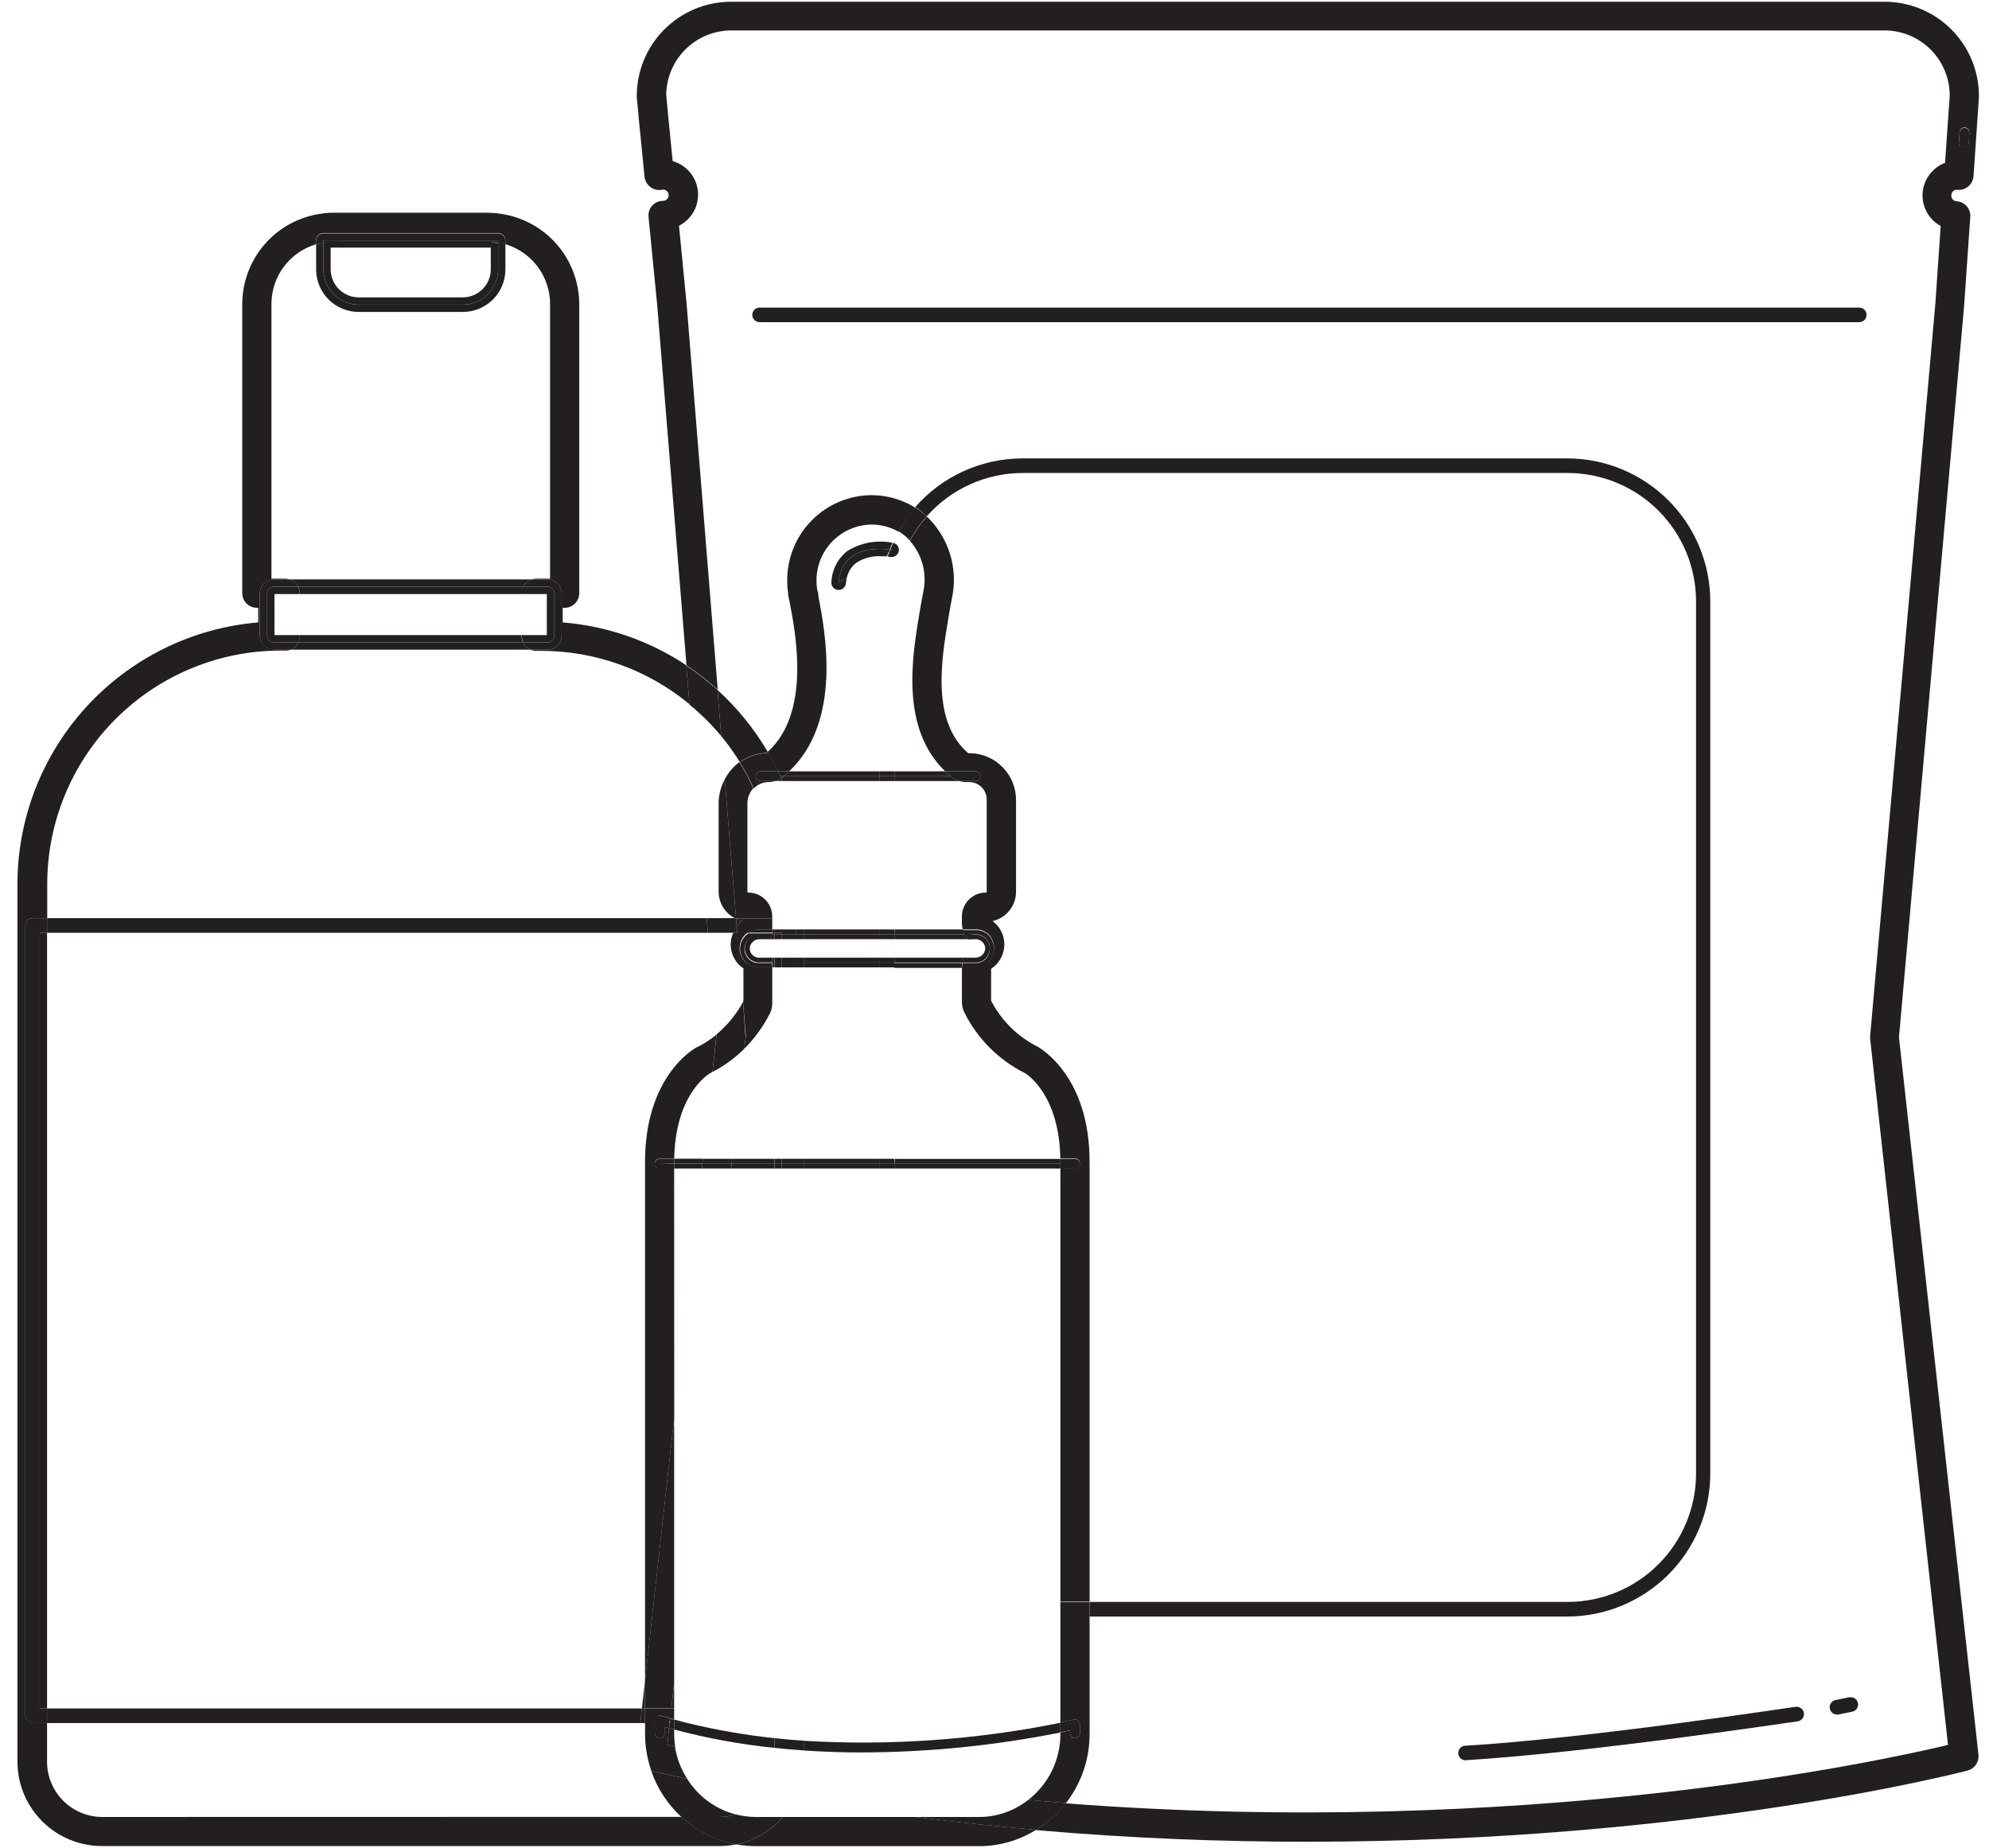 <svg fill="none" height="92" viewBox="0 0 99 92" width="99" xmlns="http://www.w3.org/2000/svg"><g fill="#231f20"><path d="m92.048 84.484-.697.145c-.086.02-.162.071-.213.143-.051.072-.075.16-.066.248s.049.169.114.23c.065.06.149.095.237.097.024.005.049.005.073 0l.698-.141c.047-.009.091-.028.131-.055.04-.027.073-.061.1-.101s.044-.084.054-.131c.009-.047.009-.095-.001-.142-.009-.047-.028-.091-.055-.131-.027-.04-.061-.073-.101-.1s-.084-.044-.131-.054c-.047-.009-.095-.009-.142.001z"/><path d="m97.434 9.449c.097.009.194-.002.286-.031.092-.029.178-.077.252-.139s.135-.139.179-.226.07-.18.078-.277l.271-3.948c.002-.018.002-.036 0-.053-.003-1.244-.498-2.435-1.378-3.314-.88-.879-2.072-1.373-3.316-1.374h-57.423c-1.243.001-2.435.496-3.314 1.375-.879.879-1.373 2.071-1.375 3.314v.073l.077.78v.039l.31 3.134c.012.105.046.206.1.296.054.09.128.168.215.227.087.061.186.102.291.122s.212.016.315-.01c.075 0 .146.03.199.082.053.053.082.124.082.199s-.03.146-.082.199c-.053.053-.124.082-.199.082-.101-.001-.201.02-.294.061-.093.041-.176.1-.244.175-.068.075-.12.163-.151.259s-.043.198-.033.298l.436 4.447 1.453 17.883c.548.364 1.068.768 1.555 1.211l-1.55-19.22-.378-3.875c.312-.158.568-.406.736-.712.168-.306.24-.656.206-1.003-.034-.348-.172-.677-.397-.945-.224-.268-.524-.462-.86-.556l-.252-2.543c.002-.011.002-.023 0-.034l-.068-.727c.01-.852.355-1.665.961-2.265.606-.599 1.423-.936 2.275-.937h57.413c.86.003 1.684.346 2.29.956.607.609.947 1.435.945 2.294l-.233 3.342c-.31.117-.58.321-.778.587-.198.266-.315.584-.338.914-.023.331.05.661.209.952.159.291.399.53.69.689l-.266 3.875-3.245 36.44c-.005.048-.005.097 0 .145l3.875 35.151c-3.429.819-21.051 4.66-43.928 2.906-.407.532-.91.984-1.482 1.332 4.732.412 9.256.581 13.495.581 19.331 0 32.695-3.492 32.894-3.546.168-.045.315-.149.414-.293s.142-.318.124-.492l-3.957-35.708 3.24-36.381.31-4.466c.007-.096-.006-.192-.037-.283-.031-.091-.079-.175-.143-.247-.064-.072-.141-.131-.227-.173-.086-.042-.18-.067-.276-.072-.071-.004-.137-.034-.186-.086-.049-.051-.076-.119-.076-.19-.002-.041.004-.081.019-.119.015-.038.038-.072.068-.1.029-.028.065-.049.103-.063.038-.013.08-.018.12-.013zm.102-2.863c0-.064.025-.126.071-.171.045-.045.107-.071.171-.071s.126.026.171.071.071.107.071.171c-.001.191-.014.382-.039.572-.009.058-.038.11-.083.149-.044.038-.101.059-.159.06h-.024c-.063-.006-.12-.036-.161-.084-.041-.048-.061-.11-.057-.172z"/><path d="m32.101 83.679-.15 1.366h.15z"/><path d="m97.715 7.386h.024c.058-0.0.115-.022.159-.06.044-.038.074-.091.083-.149.025-.19.038-.38.039-.572 0-.064-.025-.126-.071-.171-.045-.045-.107-.071-.171-.071s-.126.026-.171.071c-.045.045-.071.107-.071.171l-.039.542c.001.059.024.116.064.16.04.044.095.071.154.077z"/><path d="m37.808 16.037h54.734c.096 0 .189-.038.257-.106.068-.068.106-.161.106-.257 0-.096-.038-.189-.106-.257-.068-.068-.161-.106-.257-.106h-54.734c-.096 0-.189.038-.257.106-.068.068-.106.161-.106.257 0 .096.038.189.106.257.068.068.161.106.257.106z"/><path d="m46.129 25.7c.598-.677 1.333-1.219 2.157-1.59.823-.371 1.716-.564 2.619-.565h27.125c1.694.001 3.318.675 4.516 1.873 1.198 1.198 1.871 2.822 1.873 4.516v43.419c-.001 1.694-.675 3.318-1.873 4.516-1.198 1.198-2.822 1.871-4.516 1.873h-23.797v.727h23.778c1.886-.003 3.695-.753 5.029-2.087 1.334-1.334 2.084-3.142 2.087-5.029v-43.419c-.003-1.886-.753-3.695-2.087-5.029-1.334-1.334-3.142-2.084-5.029-2.087h-27.125c-1.009.002-2.006.219-2.925.637-.919.418-1.738 1.026-2.403 1.785.205.134.397.288.572.46z"/><path d="m89.374 84.963c-.102 0-10.201 1.565-16.469 1.938-.088.01-.17.053-.229.119-.059.067-.092.152-.092.242s.033.175.092.242c.059.067.141.109.229.119h.024c6.297-.383 16.469-1.938 16.556-1.938.095-.015.18-.068.236-.146.056-.078.079-.175.064-.27-.014-.095-.066-.18-.143-.237-.077-.057-.174-.082-.269-.068z"/><path d="m2.342 46.431h-.363v38.614h.363z"/><path d="m5.083 90.446c-.727-.003-1.424-.293-1.937-.807-.514-.515-.803-1.212-.804-1.939v-1.938h-.717c-.096-.001-.188-.04-.256-.108-.068-.068-.107-.16-.108-.256v-39.331c0-.096.038-.189.106-.257.068-.068.161-.106.257-.106h.727v-1.695c0-3.083 1.225-6.04 3.405-8.22 2.18-2.18 5.137-3.405 8.22-3.405h.242c.1.001.199-.018.291-.058h-.886c-.183-.001-.358-.075-.487-.204-.129-.13-.201-.305-.201-.488v-2.102c.001-.182.074-.356.203-.485.129-.129.303-.202.485-.203h.799c-.066-.023-.134-.036-.203-.039h-.707v-13.688c.002-.667.22-1.315.621-1.849.401-.533.963-.923 1.603-1.111v-.194c0-.096.038-.189.106-.257.068-.068.161-.106.257-.106h8.694c.096 0 .189.038.257.106.068.068.106.161.106.257v.194c.639.189 1.2.579 1.601 1.112s.619 1.181.622 1.847v13.688h-.693c-.074 0-.148.013-.218.039h.799c.182.001.356.074.485.203.129.129.202.303.203.485v2.117c0 .183-.072.358-.201.488-.129.13-.304.203-.487.205h-.867c.09.039.188.059.286.058h.252c2.693-.003 5.303.936 7.377 2.654l-.155-1.938c-1.835-1.223-3.953-1.956-6.152-2.131v-.727h.097c.193 0 .378-.077.514-.213.136-.136.213-.321.213-.514v-14.415c-.009-1.094-.412-2.148-1.134-2.97-.722-.822-1.716-1.356-2.799-1.506-.203-.032-.409-.048-.615-.049h-7.677c-.203-.003-.405.012-.606.044-1.091.147-2.091.685-2.816 1.513-.725.828-1.125 1.891-1.127 2.991v14.391c-0.0.189.074.371.206.507s.312.214.501.22h.087v.727c-3.265.274-6.309 1.764-8.528 4.176s-3.452 5.567-3.455 8.844v43.691c.001 1.113.443 2.179 1.23 2.966.786.787 1.852 1.231 2.965 1.233h30.734c.288.001.575-.029.857-.087-1.027-.181-1.979-.656-2.742-1.366z"/><path d="m36.824 37.935c.385-.278.843-.436 1.317-.455l.068-.063c-.673-1.143-1.514-2.178-2.495-3.071l.184 2.296c.339.409.648.841.925 1.293z"/><path d="m35.899 36.642-.184-2.296c-.487-.442-1.007-.847-1.555-1.211l.155 1.938c.578.47 1.108.996 1.584 1.569z"/><path d="m26.028 31.977h-11.17c-.074.162-.205.291-.368.363h11.911c-.163-.073-.296-.202-.373-.363z"/><path d="m14.848 29.207h11.194c.043-.086.102-.163.176-.226.073-.062.159-.109.251-.138h-12.046c.092.029.177.076.25.139s.133.139.176.225z"/><path d="m14.857 31.977h-1.235c-.043 0-.086-.009-.125-.025s-.076-.041-.106-.072c-.03-.031-.054-.067-.07-.107-.016-.04-.024-.083-.023-.126v-2.117c0-.086.034-.169.095-.23.061-.061.143-.095.23-.095h1.226c-.043-.086-.103-.162-.176-.225s-.158-.11-.25-.139h-.799c-.182.001-.356.074-.485.203-.129.129-.202.303-.203.485v2.117c0 .183.072.358.201.488.129.13.304.203.487.205h.867c.163-.072.294-.201.368-.363z"/><path d="m26.042 29.207h1.221c.043-.001.086.007.126.023.04.016.076.04.107.07.031.03.055.066.072.106s.025.082.025.125v2.117c.001.043-.007.087-.024.127-.016.04-.041.077-.071.108-.031.031-.067.055-.108.071-.04.016-.083.024-.127.024h-1.235c.077.161.21.29.373.363h.867c.183-.001.358-.075.487-.205.129-.13.201-.305.201-.488v-2.117c-.001-.182-.074-.356-.203-.485-.129-.129-.303-.202-.485-.203h-.799c-.092.028-.177.075-.251.138-.073.062-.133.139-.176.226z"/><path d="m25.975 31.614h-11.058v.058c.001.105-.023.21-.068.305h11.179c-.043-.096-.066-.2-.068-.305.003-.02.007-.039.015-.058z"/><path d="m14.921 29.57h11.049s0 0 0-.039c.002-.113.03-.224.082-.325h-11.204c.051.101.077.212.077.325 0 0-.005.024-.005.039z"/><path d="m14.916 31.614h-1.254v-2.044h1.259s0 0 0-.039c-0-.113-.027-.224-.077-.325h-1.221c-.086 0-.169.034-.23.095-.061.061-.095.143-.095.23v2.117c-.001.043.007.086.023.126s.04.076.07.107c.03.031.066.055.106.072s.082.025.125.025h1.235c.045-.095.068-.2.068-.305 0 0-.01-.039-.01-.058z"/><path d="m27.592 31.648v-2.117c0-.043-.009-.086-.025-.125-.017-.04-.041-.076-.072-.106-.031-.03-.067-.054-.107-.07s-.083-.024-.126-.023h-1.221c-.052.1-.08.211-.082.325v.039h1.259v2.044h-1.245c-.002.019-.002.039 0 .058.002.105.025.209.068.305h1.235c.085-.003.166-.038.225-.1.059-.062.091-.144.09-.229z"/><path d="m17.851 15.528h5.188c.561 0 1.1-.223 1.497-.62.397-.397.62-.935.62-1.497v-1.254c-.121-.034-.242-.058-.363-.082v1.337c0 .465-.185.911-.514 1.24-.329.329-.775.514-1.24.514h-5.188c-.465 0-.911-.185-1.24-.514-.329-.329-.513-.775-.513-1.24v-1.317c-.123.019-.244.047-.363.082v1.254c.005.558.23 1.091.627 1.484.396.393.932.613 1.49.613z"/><path d="m16.098 11.963h8.694v.131c.121 0 .242.048.363.082v-.194c0-.096-.038-.189-.106-.257-.068-.068-.161-.106-.257-.106h-8.694c-.096 0-.189.038-.257.106-.068.068-.106.161-.106.257v.194c.119-.035.24-.063.363-.082z"/><path d="m24.284 12.021h-7.677c-.135-.002-.269.008-.402.029l-.106.024v1.337c0 .465.185.911.513 1.24.329.329.775.514 1.24.514h5.188c.465 0 .911-.185 1.24-.514.329-.329.514-.775.514-1.24v-1.317h-.102c-.133-.037-.269-.061-.407-.073zm.145 1.39c-.001.368-.148.721-.409.982-.26.261-.613.407-.982.409h-5.188c-.368-.001-.721-.148-.982-.409-.26-.26-.407-.613-.409-.982v-1.085h7.968z"/><path d="m16.098 11.963v.131l.106-.024c.133-.021.268-.03.402-.029h7.677c.136-.002.273.01.407.034h.102v-.111z"/><path d="m36.941 45.845c-.105-.025-.207-.061-.305-.107l.034.378c.078-.102.169-.193.271-.271z"/><path d="m31.952 85.045h-29.61v.727h29.527z"/><path d="m35.236 46.431-.058-.727h-32.836v.727z"/><path d="m36.67 46.116-.034-.378-.063-.034h-1.395l.058.727h1.264c.043-.112.1-.218.17-.315z"/><path d="m32.102 85.045h-.15l-.082.727h.233z"/><path d="m1.979 85.046v-38.614h.363v-.727h-.717c-.096 0-.189.038-.257.106-.068.068-.106.161-.106.257v39.341c.001.096.04.188.108.255.068.068.16.107.255.108h.727v-.727z"/><path d="m39.28 38.395c2.654-2.504 1.787-6.989 1.453-8.719v-.058c0-.097-.039-.184-.058-.262-.024-.146-.036-.293-.034-.441-.008-.735.277-1.444.791-1.969s1.216-.826 1.951-.835c.437 0.0.868.107 1.254.31l.087.053c.239-.425.521-.825.843-1.192l-.252-.15c-.597-.316-1.262-.483-1.938-.484-1.121.009-2.192.462-2.978 1.261-.787.798-1.224 1.876-1.216 2.997-.002.217.015.434.049.649-.005.027-.005.055 0 .082l.068.329c.3 1.526 1.075 5.527-1.095 7.464.184.32.358.644.518.969z"/><path d="m38.97 90.446c-.602.696-1.415 1.176-2.315 1.366.31.056.625.085.94.087h11.141c1.004-.001 1.987-.283 2.838-.814-1.973-.171-3.978-.384-6.016-.639z"/><path d="m34.199 88.543c-.591-.121-1.187-.252-1.782-.383.301.875.816 1.66 1.497 2.286h1.884c.279 0.0.557-.042.823-.126-1.006-.26-1.873-.896-2.422-1.778z"/><path d="m33.554 83.757-.14 1.288h.14z"/><path d="m36.073 38.797.562 6.907h1.802v-.082c0-.157-.031-.313-.092-.458s-.149-.277-.261-.388c-.112-.111-.244-.198-.39-.258s-.302-.089-.459-.088c-.01-.003-.019-.01-.025-.018-.006-.009-.009-.019-.009-.03v-4.403c.001-.274.107-.537.295-.736-.203-.45-.434-.887-.693-1.308-.306.228-.556.523-.731.862z"/><path d="m54.233 80.468h-1.453v5.275l.668-.145c.036-.01.073-.011.109-.003.036.008.07.024.099.047.029.022.052.051.068.084.016.033.024.069.024.105v.451c0 .064-.025.126-.071.171-.045.045-.107.071-.171.071-.064 0-.126-.025-.171-.071-.045-.045-.071-.107-.071-.171v-.145l-.484.102v.077c.001.632-.143 1.256-.42 1.825s-.68 1.066-1.179 1.455l1.875.16c.764-.983 1.179-2.194 1.177-3.439z"/><path d="m45.95 29.488c-.044.208-.087.484-.136.741l-.058.344c-.358 2.151-.94 5.687 1.293 7.823h1.506c.064 0 .126.025.171.071s.071.107.071.171c0 .064-.026.126-.071.171s-.107.071-.171.071h-.794c.108.035.221.053.334.053h.189c.224.01.435.106.59.269.154.163.24.379.238.603v4.577c.001.006 0.0.013-.002.019-.002.006-.006.012-.01.017-.005.005-.01.008-.017.01-.006.002-.013.003-.019.002-.315.001-.617.127-.84.351s-.347.526-.347.841v.325c-0.0.108.014.216.044.32h.635.102c.215.015.417.111.567.266.12.132.201.295.234.47.033.175.017.356-.046.523-.063.167-.171.313-.312.422-.141.109-.309.178-.486.198h-.736v1.729c-.001.181.04.361.121.523.651 1.309 1.71 2.37 3.018 3.022.184.111 1.705 1.153 1.758 4.243h.731c.064 0 .126.025.171.071.045.045.071.107.071.171s-.026.126-.071.171c-.045.045-.107.071-.171.071h-.727v21.574h1.453v-21.797c.034-4.325-2.422-5.711-2.567-5.812-1.005-.497-1.823-1.303-2.335-2.301v-1.584c.179-.117.33-.273.443-.455.112-.182.182-.388.206-.601.024-.213-0-.428-.07-.631-.069-.203-.183-.388-.332-.541-.058-.053-.111-.102-.174-.15.331-.074.626-.258.839-.522.212-.264.328-.593.329-.931v-4.577c-.001-.606-.238-1.187-.66-1.621-.422-.434-.997-.686-1.602-.704h-.116c-1.845-1.584-1.337-4.64-.998-6.67l.058-.344c.044-.262.087-.484.126-.688.159-.73.128-1.488-.09-2.202-.218-.714-.616-1.36-1.155-1.877-.327.369-.611.774-.848 1.206.306.345.526.757.642 1.204.115.446.123.914.022 1.364z"/><path d="m33.555 86.092-.252-.063-.087.819.392.087c-.035-.203-.053-.409-.053-.615z"/><path d="m33.555 58.167h-.727c-.064 0-.126-.026-.171-.071-.045-.045-.071-.107-.071-.171 0-.064.025-.126.071-.171.045-.045.107-.071.171-.071h.731c.049-3.09 1.579-4.132 1.758-4.243.053-.024.092-.053.145-.082l.189-1.734v-.112c-.311.256-.653.472-1.017.644-.102.058-2.562 1.453-2.528 5.764v25.759l1.453-13.117z"/><path d="m37.105 51.716-.053.484c.52-.522.953-1.124 1.284-1.782.077-.17.112-.356.102-.542v-1.739h-.775c-.217-.018-.421-.114-.572-.271-.099-.099-.175-.218-.222-.349-.047-.131-.065-.272-.051-.411.013-.139.058-.273.129-.393.072-.12.169-.222.285-.3h-.538l.131 1.647c.056.052.116.101.179.145v1.613l-.019.058.136 1.681c-.002.054-.006.107-.015.16z"/><path d="m36.074 38.797c-.197.363-.302.769-.305 1.182v4.403c0.0.273.075.54.217.774.142.233.345.423.587.549h.063z"/><path d="m33.555 83.757v-13.194l-1.453 13.117v1.366h1.313z"/><path d="m53.056 89.754-1.875-.16c-.69.546-1.542.846-2.422.853h-3.202c2.038.258 4.043.471 6.016.639.572-.348 1.075-.8 1.482-1.332z"/><path d="m35.463 53.358c.587-.3 1.123-.691 1.589-1.158l.053-.484c.003-.047.003-.094 0-.14l-.121-1.7c-.335.619-.785 1.168-1.327 1.618v.111z"/><path d="m33.216 86.847.087-.819-.228-.063v.32c0 .064-.025.126-.071.171-.045.045-.107.071-.171.071s-.126-.025-.171-.071c-.045-.045-.071-.107-.071-.171v-.513h-.484v.547c.002.627.108 1.249.315 1.841.596.131 1.192.262 1.782.383-.315-.487-.523-1.035-.61-1.608z"/><path d="m36.5 46.431c-.085.182-.13.38-.131.581 0.0.381.15.746.417 1.017l.058.049-.131-1.647z"/><path d="m54.232 79.742h-1.453v.727h1.453z"/><path d="m45.282 26.906c.237-.432.521-.837.848-1.206-.177-.165-.37-.313-.576-.441-.313.368-.587.767-.819 1.192.203.125.388.278.547.455z"/><path d="m38.97 90.446h-1.376c-.327-.003-.652-.045-.969-.126-.267.084-.544.126-.824.126h-1.889c.763.71 1.715 1.185 2.741 1.366.9-.19 1.714-.67 2.315-1.366z"/><path d="m38.239 38.933c.115-.001.229-.019.339-.053h-.722c-.064 0-.126-.025-.171-.071s-.071-.107-.071-.171c.001-.064.027-.125.072-.17.045-.045.106-.071.17-.072h.872c-.16-.334-.334-.659-.518-.969l-.068.063c-.474.019-.932.178-1.317.455.258.421.49.858.693 1.308.091-.101.203-.182.327-.237s.259-.083.395-.083z"/><path d="m33.555 85.045h-.141l-.053.484.194.058z"/><path d="m36.941 45.845c-.102.078-.193.169-.271.271l.024.315h.557c.143-.099.311-.154.484-.16h.702v-.562h-1.802v.034c.098.044.2.078.305.102z"/><path d="m36.669 46.116c-.077.096-.14.202-.189.315h.213z"/><path d="m36.635 45.705h-.063l.063.034z"/><path d="m32.688 85.448c.03-.023.065-.038.102-.045.037-.007.075-.005.111.006.15.048.305.087.484.131l.053-.484h-1.337v.727h.484v-.131c-.002-.04.006-.079.024-.115s.044-.066.077-.088z"/><path d="m43.795 47.913h-3.793v.242h3.793z"/><path d="m43.795 46.266h-3.793v.242h3.793z"/><path d="m38.549 46.431h-.111v.077h.126z"/><path d="m44.517 46.508h3.512c-.045-.076-.081-.157-.106-.242h-3.391z"/><path d="m38.544 47.913h-.087v.242h.087z"/><path d="m47.902 47.938h-3.391v.242h3.362v-.077c.005-.056.015-.111.029-.165z"/><path d="m44.517 46.266h-.727v.242h.727z"/><path d="m44.517 47.913h-.727v.242h.727z"/><path d="m38.912 47.913h-.363v.242h.363z"/><path d="m40.002 47.913h-.363v.242h.363z"/><path d="m38.912 46.431h-.363v.077h.363z"/><path d="m40.002 46.266h-.363v.242h.363z"/><path d="m38.438 46.431h.116v-.165h-.116v.034c.005.043.005.087 0 .131z"/><path d="m38.907 46.431v.077h.727v-.242h-1.09v.165z"/><path d="m39.639 47.913h-.727v.242h.727z"/><path d="m48.556 46.509h.053c.171.007.332.08.451.203.065.063.117.138.153.221.036.083.054.173.055.263.011.185-.053.368-.176.507s-.297.223-.482.234h-.698c-.013.054-.021.109-.024.165v.077h.722c.177-.02.345-.088.486-.198.141-.109.249-.256.312-.422s.079-.348.046-.523c-.033-.175-.114-.338-.234-.47-.149-.156-.351-.251-.567-.266h-.102-.634c.025.085.061.166.106.242z"/><path d="m36.834 47.211c-0.0.124.024.247.071.362.047.115.117.219.205.307.151.157.354.254.572.271h.756v-.213h-.727c-.169-.009-.328-.082-.446-.203-.097-.094-.165-.215-.194-.347-.03-.132-.02-.27.027-.397.047-.127.13-.237.239-.318.109-.08.239-.127.374-.135h.727c0-.024 0-.053 0-.077h-1.187c-.124.083-.227.195-.299.325-.072.131-.113.277-.117.426z"/><path d="m38.438 46.3v-.034h-.727c-.173.006-.342.061-.484.16h1.211c.004-.042.004-.084 0-.126z"/><path d="m38.549 47.671h-.111c.002.018.002.036 0 .053v.213h.092z"/><path d="m43.795 47.671h-3.793v.242h3.793z"/><path d="m43.795 46.508h-3.793v.242h3.793z"/><path d="m38.549 46.751v-.242h-.111c-.027.088-.07.17-.126.242z"/><path d="m48.208 46.751c-.069-.073-.129-.154-.179-.242h-3.512v.242z"/><path d="m44.517 47.671v.242h3.391c.008-.083.026-.164.053-.242z"/><path d="m44.517 46.508h-.727v.242h.727z"/><path d="m44.517 47.671h-.727v.242h.727z"/><path d="m38.912 46.508h-.363v.242h.363z"/><path d="m40.002 46.508h-.363v.242h.363z"/><path d="m38.912 47.671h-.363v.247h.363z"/><path d="m40.002 47.671h-.363v.247h.363z"/><path d="m39.639 47.671h-.727v.247h.727z"/><path d="m39.639 46.508h-.727v.242h.727z"/><path d="m48.609 46.751c.115.013.222.066.301.15.079.084.125.194.13.31-.006.124-.06.241-.15.327-.09.086-.21.133-.334.133h-.601c-.027.078-.045.16-.053.242h.707c.179-.011.346-.09.469-.221s.19-.303.19-.482c-.001-.091-.019-.18-.055-.263-.036-.083-.088-.158-.153-.221-.118-.123-.28-.196-.451-.203h-.581c.05.088.11.169.179.242z"/><path d="m38.437 47.671h-.698c-.108-.009-.21-.057-.286-.136-.044-.042-.078-.092-.102-.148-.023-.056-.035-.116-.034-.176.006-.124.06-.241.15-.327.09-.086.21-.133.334-.133h.518c.056-.073.099-.155.126-.242h-.717c-.135.008-.265.055-.374.135s-.192.191-.239.318-.057.265-.027.397c.03.132.097.253.194.347.118.121.277.194.446.203h.707v-.189c.002-.016.002-.032 0-.049z"/><path d="m38.543 57.925v-.242h-2.097l-.029.242z"/><path d="m36.418 57.925-.024.242h2.151v-.242z"/><path d="m52.78 57.925h-8.263v.242h8.263z"/><path d="m34.955 57.925h-1.4v.242h1.376z"/><path d="m44.517 57.925h8.263c0-.082 0-.16 0-.237h-8.234z"/><path d="m43.795 57.925h-3.793v.242h3.793z"/><path d="m33.555 57.92h1.4l.029-.242h-1.424v.228z"/><path d="m43.795 57.683h-3.793v.242h3.793z"/><path d="m36.447 57.683h-1.463l-.029.242h1.463z"/><path d="m34.955 57.925-.024.242h1.463l.024-.242z"/><path d="m44.517 57.683h-.727v.242h.727z"/><path d="m44.517 57.925h-.727v.242h.727z"/><path d="m38.912 57.683h-.363v.242h.363z"/><path d="m38.912 57.925h-.363v.242h.363z"/><path d="m40.002 57.683h-.363v.242h.363z"/><path d="m40.002 57.925h-.363v.242h.363z"/><path d="m39.639 57.925h-.727v.242h.727z"/><path d="m39.639 57.683h-.727v.242h.727z"/><path d="m32.828 57.925h.727c0-.077 0-.15 0-.228h-.727c-.064 0-.126.026-.171.071s-.071.107-.071.171c0 .064.026.126.071.171s.107.071.171.071h.727v-.242z"/><path d="m52.779 57.925v.242h.727c.064 0 .126-.025.171-.071.045-.045.071-.107.071-.171s-.025-.126-.071-.171c-.045-.045-.107-.071-.171-.071h-.731v.237z"/><path d="m33.555 85.772v.32c1.637.438 3.308.744 4.994.915v-.484c-1.455-.154-2.899-.405-4.321-.751z"/><path d="m40.002 86.653v.484c.969.063 1.938.097 2.877.097 3.325-.008 6.641-.341 9.901-.993v-.484c-4.202.852-8.498 1.153-12.778.896z"/><path d="m38.549 86.523v.484c.484.053.969.092 1.453.126v-.484c-.484-.029-.969-.071-1.453-.126z"/><path d="m33.555 85.772h.673l-.673-.174z"/><path d="m53.264 86.135v.145c0 .064.025.126.071.171s.107.071.171.071c.064 0 .126-.025.171-.071s.071-.107.071-.171v-.451c0-.036-.008-.072-.024-.105-.016-.033-.039-.061-.068-.084-.029-.023-.063-.04-.099-.047-.036-.008-.074-.006-.11.003l-.668.145v.484z"/><path d="m33.555 85.772h-.223l-.029.257.252.063z"/><path d="m32.591 85.772v.513c0 .064.025.126.071.171.045.045.107.071.171.071s.126-.025.171-.071c.045-.045.071-.107.071-.171v-.32l.228.063.029-.257z"/><path d="m33.361 85.54-.029.233h.223v-.174z"/><path d="m33.361 85.54c-.155-.044-.31-.082-.484-.131-.036-.011-.074-.013-.111-.006-.037.007-.072.022-.102.045-.031.022-.056.051-.072.085-.017.034-.025.071-.025.109v.131h.741z"/><path d="m43.852 27.691h.295l.102-.266z"/><path d="m44.279 27.361c.044-.116.092-.228.145-.344-.77-.151-1.569-.007-2.238.402-.239.185-.435.42-.574.689-.139.269-.217.564-.23.866-.005.048 0.0.096.014.141.014.046.037.088.068.124.031.036.068.067.111.088.042.022.089.035.136.038h.034c.09 0.0.177-.034.244-.095.066-.061.107-.145.115-.235.01-.096.026-.192.048-.286l-.412.252c.179-1.894 2.126-1.705 2.538-1.642z"/><path d="m44.734 27.448c.01-.046.01-.094.002-.141s-.027-.091-.053-.131c-.026-.04-.06-.074-.099-.1-.04-.026-.084-.045-.13-.054-.053.116-.102.228-.145.344h.082l-.111.068-.102.266.14.024c.091.015.185-.005.262-.057.077-.051.132-.13.154-.22z"/><path d="m44.278 27.361c-.412-.063-2.359-.252-2.538 1.642l.412-.252c.065-.299.237-.565.484-.746.369-.235.804-.345 1.24-.315l.397-.247z"/><path d="m44.361 27.376h-.082l-.029.082z"/><path d="m43.79 38.638h-4.771l-.034.034-.097.068.058.14h4.844z"/><path d="m43.79 38.638v-.242h-4.51c-.083.086-.17.166-.262.242z"/><path d="m47.316 38.638c-.097-.077-.179-.16-.266-.242h-2.533v.242z"/><path d="m47.316 38.638h-2.8v.242h3.245c-.15-.042-.289-.112-.412-.208z"/><path d="m44.517 38.395h-.727v.242h.727z"/><path d="m44.517 38.638h-.727v.242h.727z"/><path d="m38.888 38.734c-.096.062-.2.11-.31.14h.368z"/><path d="m48.556 38.638h-1.24l.034.034c.122.096.262.167.412.208h.794c.064 0 .126-.025.171-.071s.071-.107.071-.171c0-.064-.025-.126-.071-.171s-.107-.071-.171-.071h-1.506c.087.082.17.165.266.242z"/><path d="m39.018 38.638c.092-.076.179-.157.262-.242h-.552l.116.242z"/><path d="m39.018 38.638h-.174l.043.102.097-.068z"/><path d="m38.845 38.638-.116-.242h-.872c-.064.001-.125.027-.17.072-.045.045-.071.106-.072.17 0 .064.025.126.071.171s.107.071.171.071h.722c.11-.031.214-.078.31-.14z"/></g></svg>
